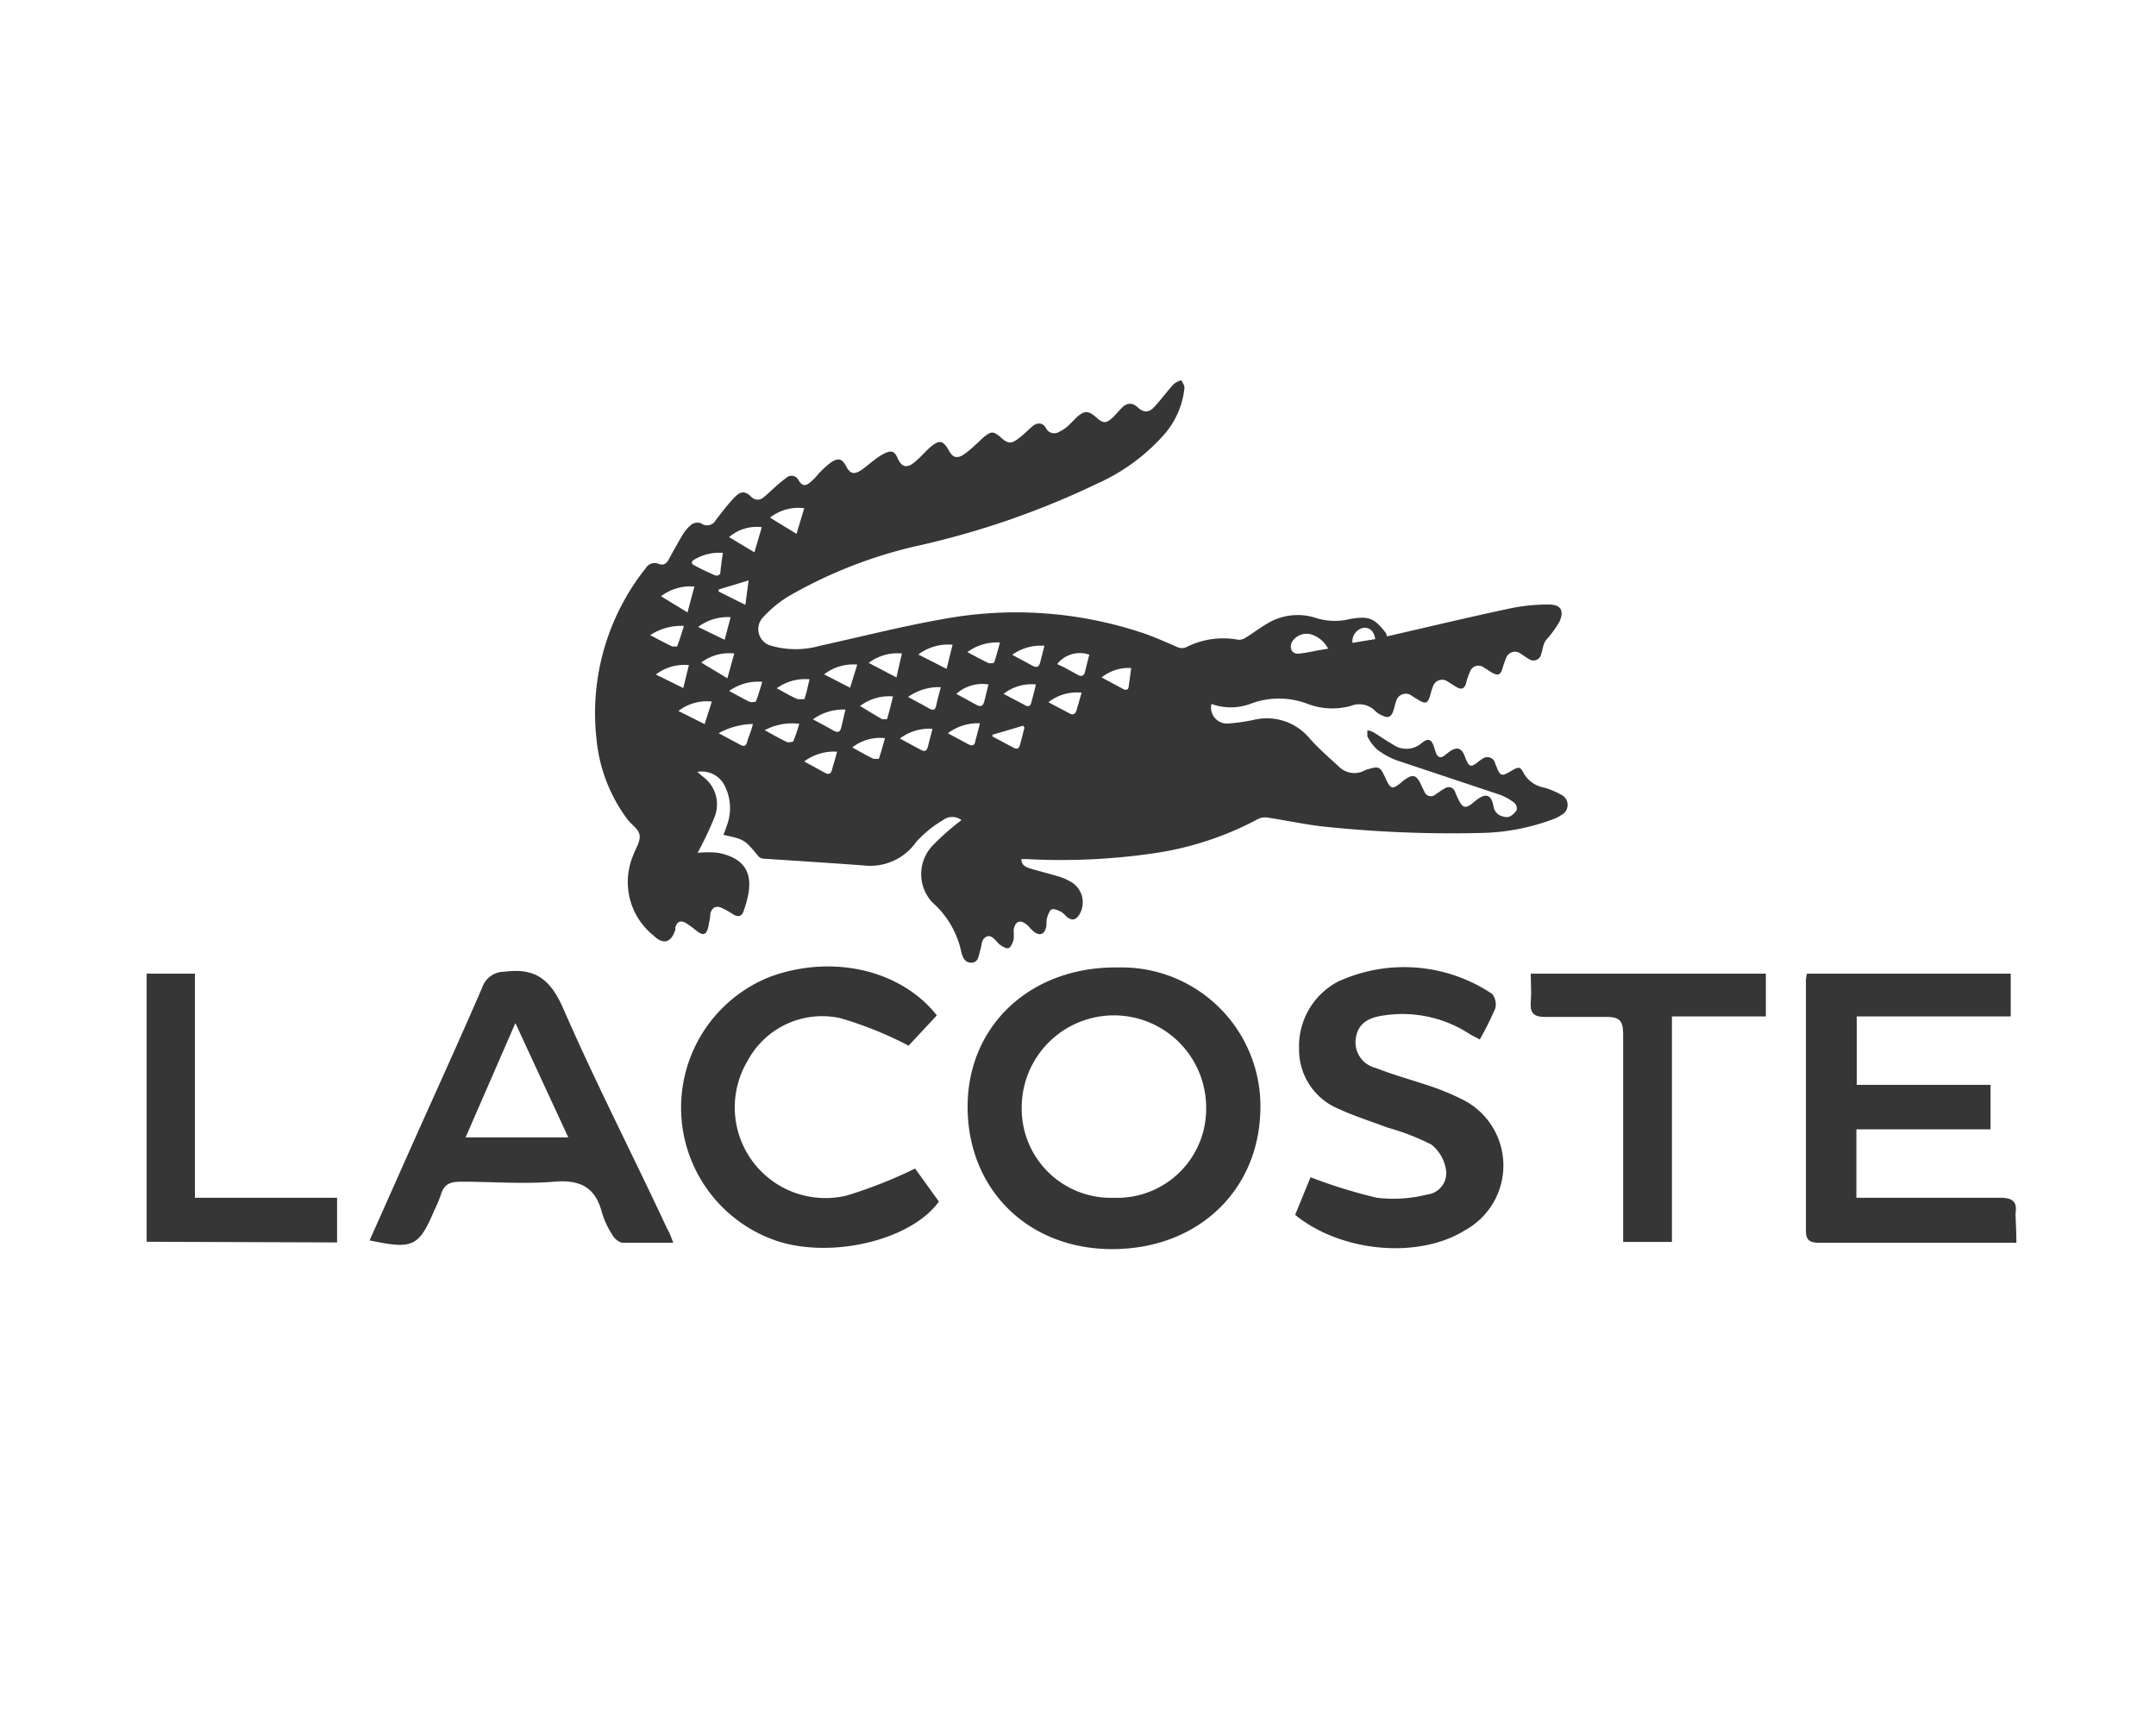 <?xml version="1.0" encoding="UTF-8"?>
<svg xmlns="http://www.w3.org/2000/svg" id="Layer_1" data-name="Layer 1" viewBox="0 0 126 100">
  <defs>
    <style>.cls-1{fill:#fff;}.cls-2{fill:#353635;}</style>
  </defs>
  <title>Lacoste</title>
  <rect class="cls-1" width="126" height="100"></rect>
  <path class="cls-2" d="M73.66,64.8C73.6,69.57,70,73,65,73s-8.52-3.59-8.45-8.46c.07-4.71,3.78-8.08,8.81-8A8.11,8.11,0,0,1,73.66,64.8ZM65.1,70a5.2,5.2,0,0,0,5.39-5.27,5.39,5.39,0,0,0-10.78,0A5.21,5.21,0,0,0,65.1,70Z"></path>
  <path class="cls-2" d="M117.84,72.63h-3.1c-2.78,0-5.56,0-8.34,0-.55,0-.87-.06-.86-.74,0-4.88,0-9.76,0-14.63a2.89,2.89,0,0,1,.06-.36h11.91V59.4h-9v4h7.82V66h-7.84v4h1c2.47,0,4.94,0,7.41,0,.71,0,1,.22.89.91C117.8,71.41,117.84,71.94,117.84,72.63Z"></path>
  <path class="cls-2" d="M39.35,72.63c-1.07,0-2,0-3,0a1,1,0,0,1-.58-.49,4.9,4.9,0,0,1-.59-1.27c-.38-1.48-1.27-1.94-2.79-1.81-1.8.15-3.62,0-5.43,0-.61,0-1,.11-1.19.75a7.12,7.12,0,0,1-.36.86c-.93,2.2-1.26,2.36-3.81,1.82L24,67.1c1.4-3.14,2.83-6.26,4.19-9.41a1.35,1.35,0,0,1,1.3-.9c1.78-.24,2.67.44,3.41,2.11C34.8,63.27,37,67.53,39,71.83,39.14,72.05,39.21,72.28,39.35,72.63ZM27.21,66.47h6l-3.09-6.68Z"></path>
  <path class="cls-2" d="M75.69,71l.9-2.2A30.12,30.12,0,0,0,80.47,70a8.16,8.16,0,0,0,2.94-.19,1.26,1.26,0,0,0,1.1-1.42,2.33,2.33,0,0,0-.86-1.5,13.77,13.77,0,0,0-2.59-1c-.93-.36-1.89-.65-2.79-1.07a3.74,3.74,0,0,1-2.35-3.54,4.26,4.26,0,0,1,2.29-3.92,9.24,9.24,0,0,1,9,.73,1,1,0,0,1,.18.83,18.26,18.26,0,0,1-.91,1.83c-.23-.13-.45-.23-.64-.35a7.17,7.17,0,0,0-4.94-1.06c-.76.1-1.49.36-1.65,1.26a1.54,1.54,0,0,0,1.14,1.81c1,.39,2,.67,3,1a14.27,14.27,0,0,1,2.24.93,4.31,4.31,0,0,1,0,7.55C82.93,73.59,78.4,73.2,75.69,71Z"></path>
  <path class="cls-2" d="M54.75,59.34,53.1,61.11a21.71,21.71,0,0,0-4-1.61A4.94,4.94,0,0,0,43.69,62a5.3,5.3,0,0,0,5.79,7.87,26.8,26.8,0,0,0,4-1.58l1.39,1.93c-1.58,2.21-6.09,3.33-9.32,2.35a8.22,8.22,0,0,1-.48-15.51C48.7,55.76,52.67,56.7,54.75,59.34Z"></path>
  <path class="cls-2" d="M97.71,72.58H94.86c0-.37,0-.7,0-1,0-3.72,0-7.44,0-11.15,0-.82-.25-1-1-1-1.18,0-2.37,0-3.56,0-.66,0-.89-.22-.84-.87s0-1,0-1.66h13.74v2.5H97.71Z"></path>
  <path class="cls-2" d="M8.57,72.57V56.9h2.82V70H19.7v2.61Z"></path>
  <path class="cls-2" d="M81.06,37.19c2.45-.56,4.86-1.14,7.27-1.65a10.7,10.7,0,0,1,2.19-.21c.68,0,.91.33.62,1a6,6,0,0,1-.72,1,.89.89,0,0,0-.19.31c-.07.18-.09.39-.16.58a.46.46,0,0,1-.74.28c-.16-.09-.3-.2-.45-.29a.55.55,0,0,0-.87.27,6.26,6.26,0,0,0-.21.61c-.12.36-.25.41-.59.23-.16-.09-.32-.21-.48-.3a.52.52,0,0,0-.82.23,4.23,4.23,0,0,0-.24.71c-.09.28-.26.36-.52.21s-.34-.22-.52-.32a.56.56,0,0,0-.89.28c-.08.19-.12.39-.18.58-.13.39-.25.43-.61.23l-.42-.26a.58.58,0,0,0-.94.31c-.07.18-.1.37-.16.55-.13.37-.31.45-.66.27a1.27,1.27,0,0,1-.41-.27,1.3,1.3,0,0,0-1.4-.29,4.06,4.06,0,0,1-2.53-.11,4.67,4.67,0,0,0-3.37,0,3.31,3.31,0,0,1-2.26,0,.93.93,0,0,0,1,1.14,11,11,0,0,0,1.61-.24,3.25,3.25,0,0,1,3.15,1.14c.54.6,1.15,1.13,1.74,1.67a1.27,1.27,0,0,0,1.32.24L79.8,45c.82-.25.84-.24,1.2.54.27.58.39.6.88.2a1.78,1.78,0,0,1,.27-.21c.41-.28.61-.23.84.21l.26.54a.4.4,0,0,0,.64.15c.18-.11.35-.25.54-.35a.39.39,0,0,1,.61.21,6.11,6.11,0,0,0,.27.58c.19.33.37.36.67.13l.3-.24c.55-.43.88-.33,1,.36a.71.71,0,0,0,.58.6.52.52,0,0,0,.37,0,1,1,0,0,0,.41-.39.47.47,0,0,0-.15-.42,3.22,3.22,0,0,0-.85-.47l-6-2a4.39,4.39,0,0,1-1.16-.64,2.66,2.66,0,0,1-.57-.77c0-.08,0-.23,0-.35a1.15,1.15,0,0,1,.33.1c.39.23.76.5,1.15.72a1.36,1.36,0,0,0,1.69-.07c.4-.33.6-.22.74.27l.09.28c.12.3.3.36.55.14l.27-.21c.42-.28.69-.2.87.28a2.6,2.6,0,0,0,.1.25c.16.36.27.39.59.16a2.7,2.7,0,0,1,.34-.25.47.47,0,0,1,.75.26,1.34,1.34,0,0,0,.07.18c.22.57.31.6.84.28s.56-.25.8.19a1.73,1.73,0,0,0,1.16.77,5,5,0,0,1,1,.42.66.66,0,0,1,0,1.18,1.89,1.89,0,0,1-.47.24,12.64,12.64,0,0,1-4.21.81,71.34,71.34,0,0,1-9.36-.39c-1-.12-2.09-.35-3.13-.51a.94.94,0,0,0-.53.07,18.54,18.54,0,0,1-6,2,37.45,37.45,0,0,1-7.48.36h-.3s0,0-.08,0c0,.39.32.49.63.58.55.16,1.12.3,1.67.47a3.29,3.29,0,0,1,.68.33,1.38,1.38,0,0,1,.42,1.84c-.22.36-.46.4-.78.12a1.31,1.31,0,0,0-.31-.27c-.17-.08-.41-.19-.54-.13s-.21.31-.27.49,0,.4-.07.6c-.09.37-.38.46-.68.22s-.26-.28-.41-.4c-.4-.34-.7-.24-.79.28a5.25,5.25,0,0,1,0,.57c-.06.19-.16.45-.3.5s-.38-.11-.54-.23-.43-.6-.75-.44-.26.5-.36.78-.08.72-.5.74-.55-.35-.62-.67a5.32,5.32,0,0,0-1.68-2.85,2.42,2.42,0,0,1,0-3.31,14.46,14.46,0,0,1,1.7-1.5.88.88,0,0,0-1.08,0,6.56,6.56,0,0,0-1.57,1.28,3.28,3.28,0,0,1-3.05,1.37c-2-.15-3.93-.27-5.9-.4a.42.42,0,0,1-.25-.12c-.83-1-.83-1-2.06-1.27.07-.18.14-.36.2-.55A2.87,2.87,0,0,0,42.39,46a1.5,1.5,0,0,0-1.64-.89l.33.28a2,2,0,0,1,.67,2.38,18.5,18.5,0,0,1-.81,1.75l-.17.32a6,6,0,0,1,1.2,0c1.51.3,2,1.13,1.76,2.43a7,7,0,0,1-.28,1c-.1.28-.32.34-.58.18a5.28,5.28,0,0,0-.69-.39c-.36-.16-.59,0-.67.35,0,.22-.06.45-.1.68-.11.57-.31.63-.75.27a5.67,5.67,0,0,0-.58-.42c-.32-.17-.49-.09-.61.24a.83.83,0,0,0,0,.15c-.24.76-.71.91-1.28.34A4,4,0,0,1,37,50c.14-.4.43-.81.38-1.18s-.46-.61-.7-.92a9.31,9.31,0,0,1-1.82-4.71,13.6,13.6,0,0,1,2.89-10,.59.59,0,0,1,.73-.24c.3.11.47,0,.61-.27.26-.48.52-.95.8-1.42a2.3,2.3,0,0,1,.54-.62.61.61,0,0,1,.54-.06.57.57,0,0,0,.85-.17c.32-.41.63-.83,1-1.23s.63-.6,1.1-.13a.51.51,0,0,0,.72,0c.22-.17.41-.37.62-.55a7.69,7.69,0,0,1,.7-.58.45.45,0,0,1,.71.15c.22.34.39.36.7.1s.37-.39.56-.58a4.72,4.72,0,0,1,.67-.59c.4-.26.62-.18.85.25s.45.52.9.21c.27-.18.51-.41.78-.6a3.19,3.19,0,0,1,.6-.38c.39-.18.56-.09.72.28.23.54.55.63,1,.25s.59-.59.9-.86c.55-.47.76-.43,1.11.19.21.38.43.47.81.26A5.71,5.71,0,0,0,57,26c.2-.16.36-.35.56-.51.38-.29.49-.27.85,0,.51.48.68.49,1.22.05.25-.2.47-.42.71-.63s.58-.24.78.09a.53.53,0,0,0,.77.24,2.09,2.09,0,0,0,.47-.3c.2-.17.38-.38.57-.56.43-.39.68-.39,1.12,0s.59.38,1,0c.19-.19.37-.41.57-.6s.53-.29.84,0,.62.41,1,0,.74-.9,1.13-1.33a1.28,1.28,0,0,1,.45-.23c.07.15.19.3.18.45a4.87,4.87,0,0,1-1.29,2.84,11.4,11.4,0,0,1-3.78,2.74,48.87,48.87,0,0,1-10.31,3.6,27,27,0,0,0-7.76,3,7,7,0,0,0-1.48,1.22,1,1,0,0,0,.48,1.67,5.17,5.17,0,0,0,2.84,0c2.38-.52,4.75-1.13,7.14-1.55a23.33,23.33,0,0,1,11.89.86c.62.22,1.22.49,1.82.75a.64.64,0,0,0,.6,0,4.76,4.76,0,0,1,3-.41.73.73,0,0,0,.44-.13c.48-.3.93-.65,1.43-.92a3.42,3.42,0,0,1,2.68-.22,3.67,3.67,0,0,0,2,.05C80,36,80.3,36.1,81,37Zm-3.44.72a1.7,1.7,0,0,0-.92-.81,1,1,0,0,0-1.19.41c-.19.36,0,.73.4.69C76.46,38.14,77,38,77.62,37.91Zm-39-3.07,1.56.95.4-1.51A2.8,2.8,0,0,0,38.64,34.84ZM45,30.25l1.55.95L47,29.7A2.7,2.7,0,0,0,45,30.25Zm5.25,11c.46.28.88.54,1.3.78.07,0,.28,0,.29,0,.13-.43.23-.86.35-1.33A2.81,2.81,0,0,0,50.29,41.24Zm-8-8.94a2.85,2.85,0,0,0-1.65.38c-.19.1-.25.25,0,.36.4.22.81.41,1.23.59a.29.29,0,0,0,.26-.11C42.13,33.13,42.18,32.74,42.25,32.3Zm19.54,6.5c.2.1.41.19.6.3l.6.33q.33.18.42-.18c.08-.34.17-.68.25-1A1.69,1.69,0,0,0,61.79,38.8Zm-17.27-8a2.46,2.46,0,0,0-1.91.58l1.48.89Zm-1.61,7.38a2.72,2.72,0,0,0-1.93.53l1.53.92Zm9.48,1.4.32-1.4a2.78,2.78,0,0,0-1.94.55Zm2.93-.5.35-1.41a2.89,2.89,0,0,0-2,.57Zm.55,1.45,1.17.64c.25.14.4.11.48-.18s.16-.67.25-1A2.28,2.28,0,0,0,55.87,40.57Zm-10.5-.33c.44.24.83.47,1.24.65.11,0,.38,0,.4,0,.13-.37.2-.75.3-1.16A2.83,2.83,0,0,0,45.37,40.24Zm-2.78.16c.44.23.81.45,1.21.64.1.05.34,0,.37,0,.14-.36.25-.74.38-1.16A2.87,2.87,0,0,0,42.59,40.4Zm20.62.11a2.7,2.7,0,0,0-1.94.56l1.25.66c.21.12.33,0,.39-.17Zm-8.72,2.11a2.88,2.88,0,0,0-1.9.57l1.24.67c.2.11.33.06.39-.17S54.39,43,54.49,42.62ZM39.93,40.21l.33-1.34a2.74,2.74,0,0,0-1.93.55ZM38,37.12c.45.24.87.46,1.29.66.08,0,.27,0,.28,0,.15-.38.26-.76.4-1.2A3.27,3.27,0,0,0,38,37.12ZM60.54,40a2.65,2.65,0,0,0-1.89.55l1.25.66c.19.11.31.07.37-.15S60.45,40.4,60.54,40Zm-5.17,2.84,1.25.67c.18.09.32.07.37-.15s.19-.71.28-1.09A2.93,2.93,0,0,0,55.37,42.87Zm-5.27-4a2.79,2.79,0,0,0-1.94.57l1.52.78Zm6.42-.74c.43.23.82.45,1.23.64.09.05.32,0,.34,0,.13-.37.23-.76.35-1.19A2.9,2.9,0,0,0,56.52,38.12Zm2.62.16,1.21.65c.21.12.36.08.43-.17s.17-.67.26-1A2.85,2.85,0,0,0,59.14,38.28ZM39.65,41.55l1.53.77L41.6,41A2.71,2.71,0,0,0,39.65,41.55Zm9.76-.08a3,3,0,0,0-1.9.57c.41.22.79.42,1.15.63s.45.08.52-.22S49.32,41.84,49.41,41.47Zm-.49,2.46A2.91,2.91,0,0,0,47,44.5l1.22.67c.19.1.34.07.4-.17S48.82,44.33,48.92,43.93Zm2.8-.79a2.63,2.63,0,0,0-1.91.54c.43.24.83.47,1.24.67.09,0,.3,0,.31,0C51.5,43.94,51.6,43.56,51.72,43.14Zm1.35-2.41c.42.23.79.42,1.15.63s.44.14.51-.2.16-.63.25-1A3.1,3.1,0,0,0,53.07,40.73ZM58,42.94l0,.1,1.22.65c.21.12.33.06.39-.16s.18-.69.26-1l-.07-.12ZM42.7,36.07a2.86,2.86,0,0,0-1.9.57l1.55.75Zm2,6.61c.48.26.89.5,1.32.7.09,0,.32,0,.35-.08a9.51,9.51,0,0,0,.34-1A3.4,3.4,0,0,0,44.68,42.68ZM44,42.31a4.33,4.33,0,0,0-2,.54l1.27.68c.2.11.33.08.39-.16S43.92,42.69,44,42.31Zm20.36-2.73,1.27.68c.15.08.3.09.33-.13s.1-.71.15-1.09A2.55,2.55,0,0,0,64.39,39.58ZM43.56,35.35l.19-1.43L42,34.45v.12Zm36.81,2c-.06-.45-.33-.7-.69-.66a.81.81,0,0,0-.64.88Z"></path>
</svg>
